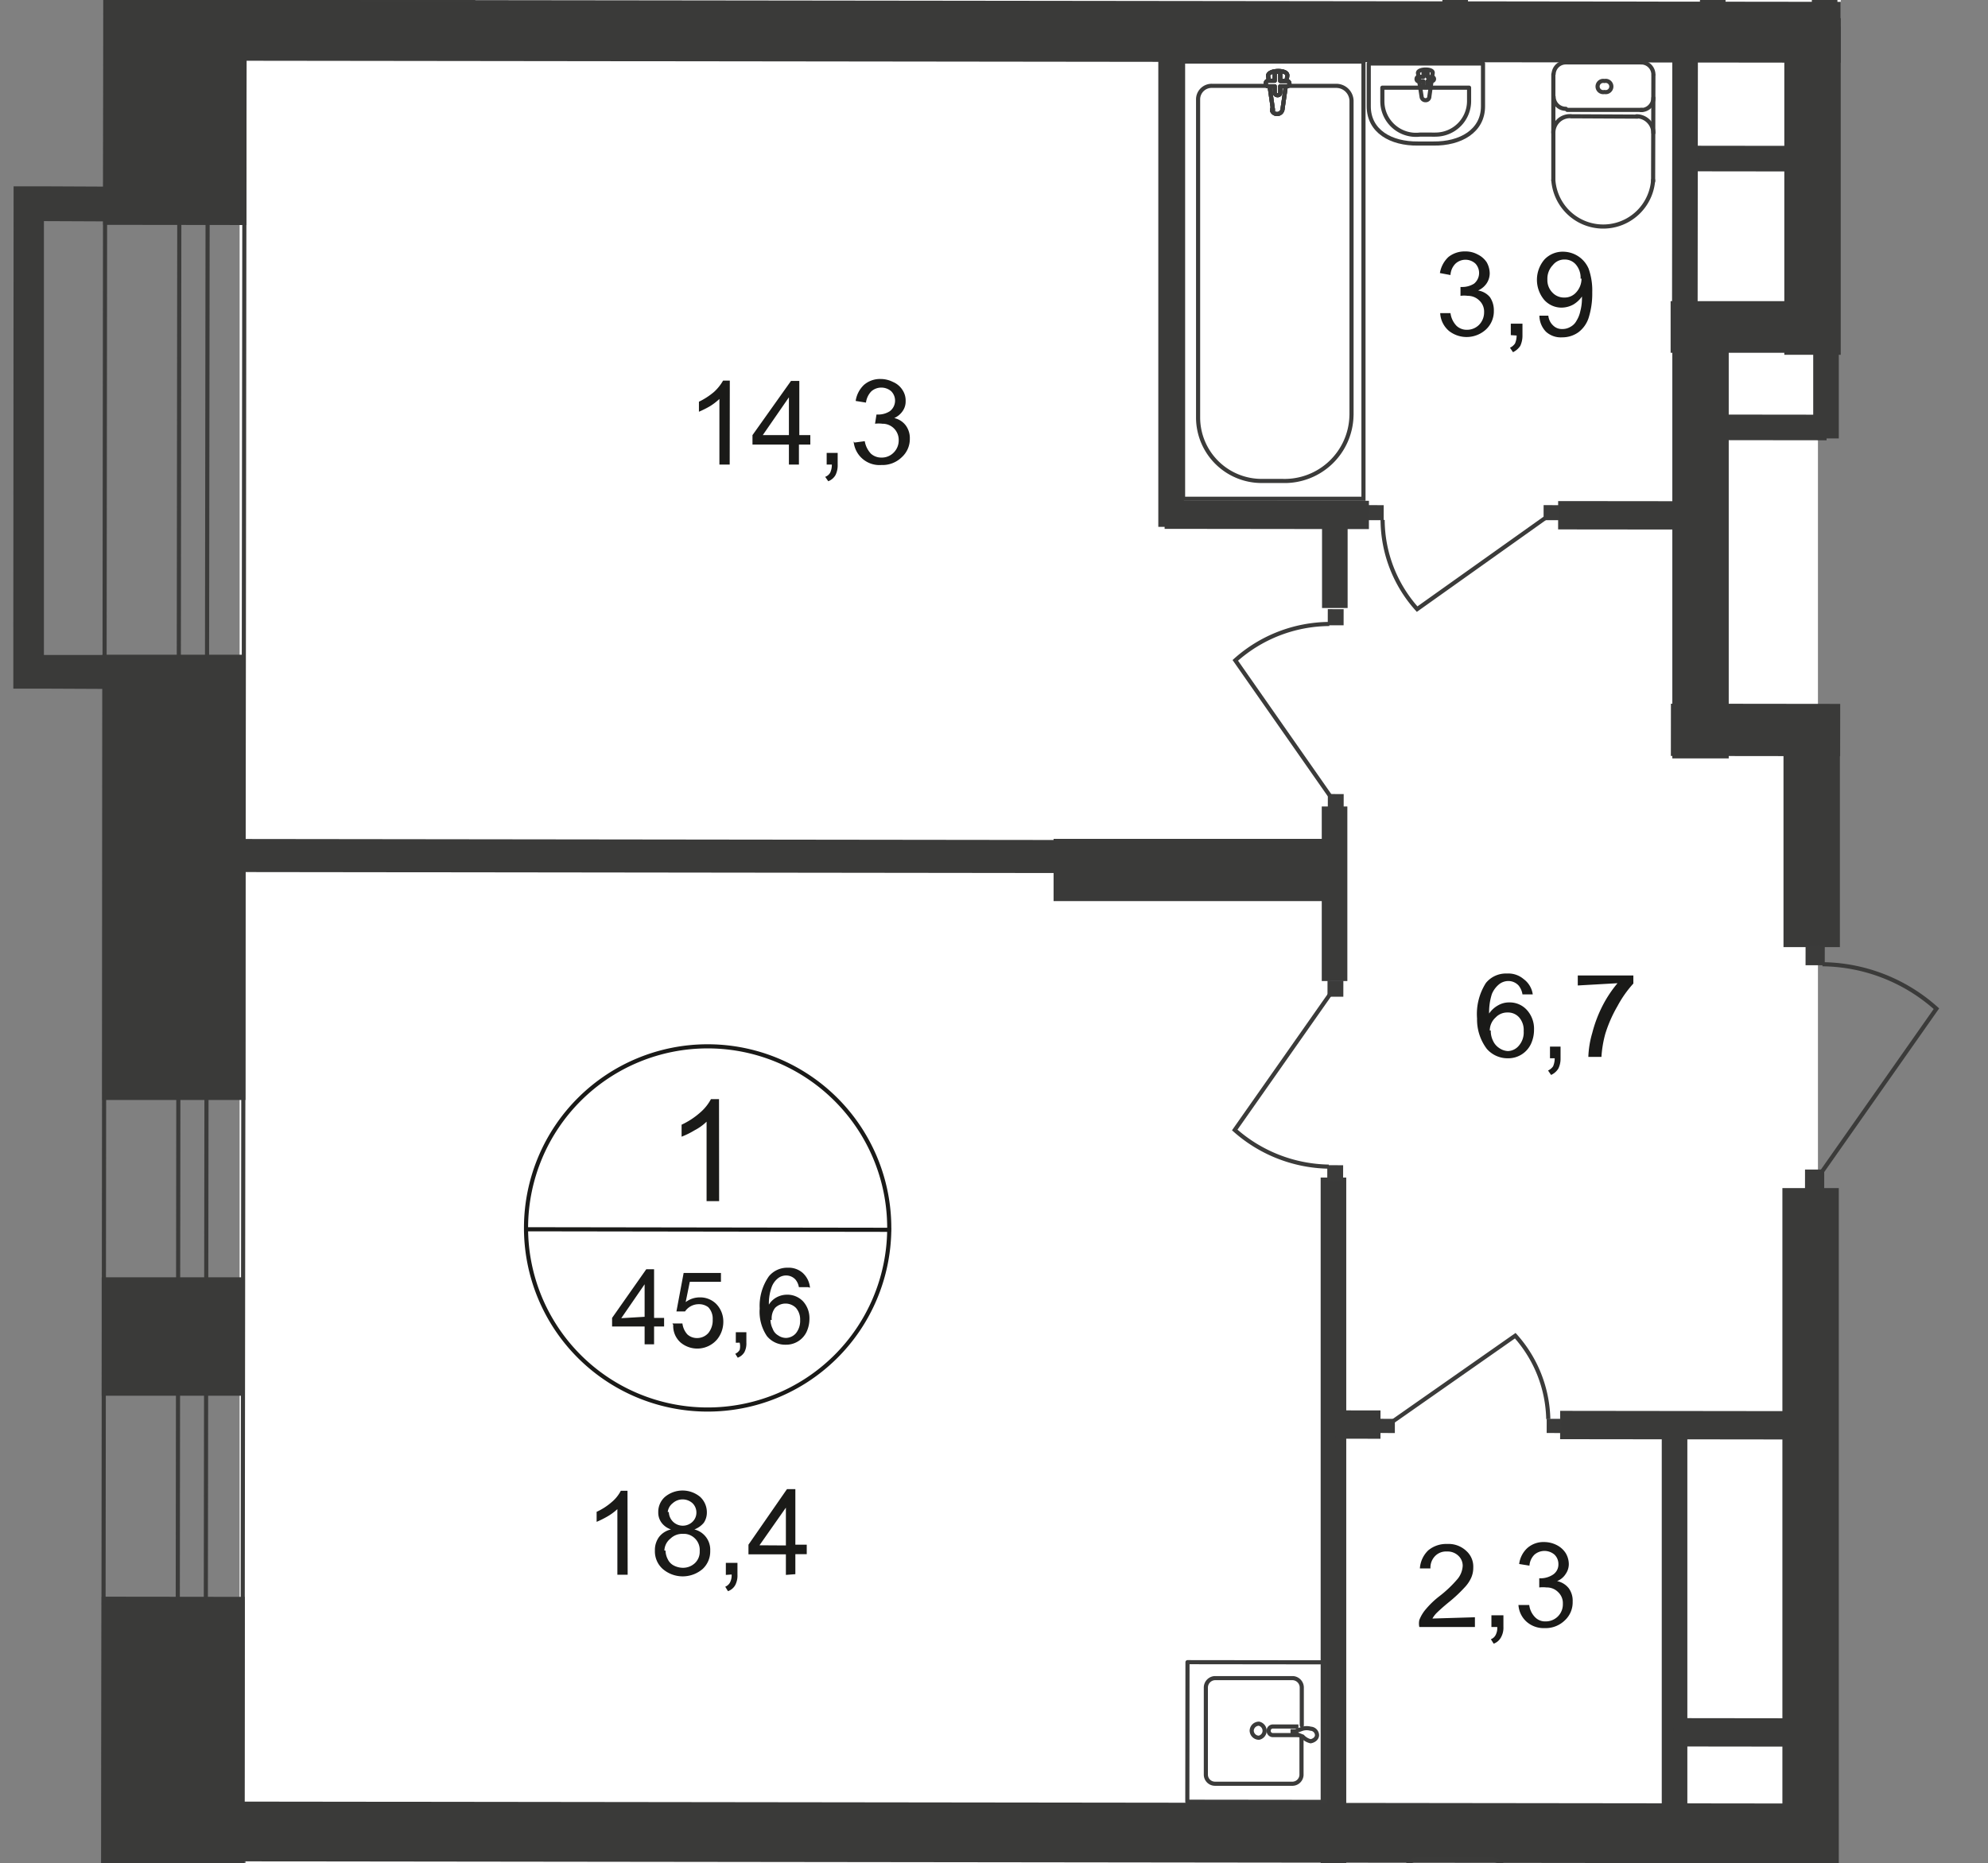 <svg id="Слой_1" data-name="Слой 1" xmlns="http://www.w3.org/2000/svg" xmlns:xlink="http://www.w3.org/1999/xlink" viewBox="0 0 361.23 338.58">
  <rect x="0" y="0" width="361.23" height="338.58" fill="#808080" stroke="none"/>
  <defs>
    <style>
      .cls-1, .cls-10, .cls-5, .cls-8 {
        fill: none;
      }

      .cls-2 {
        clip-path: url(#clip-path);
      }

      .cls-3 {
        clip-path: url(#clip-path-2);
      }

      .cls-4 {
        fill: #fff;
      }

      .cls-5, .cls-8 {
        stroke: #3b3b3a;
      }

      .cls-5 {
        stroke-linecap: round;
        stroke-linejoin: round;
      }

      .cls-10, .cls-5, .cls-8 {
        stroke-width: 0.75px;
      }

      .cls-6 {
        fill: #3a3a39;
      }

      .cls-7 {
        clip-path: url(#clip-path-3);
      }

      .cls-8 {
        stroke-miterlimit: 22.93;
      }

      .cls-9 {
        fill: #3b3b3a;
      }

      .cls-10 {
        stroke: #1a1a18;
        stroke-miterlimit: 10;
      }

      .cls-11 {
        fill: #1a1a18;
      }
    </style>
    <clipPath id="clip-path">
      <polygon class="cls-1" points="86.01 0 334.47 0 334.47 151.09 361.23 151.09 361.23 338.58 0 338.58 0 0 86.01 0"/>
    </clipPath>
    <clipPath id="clip-path-2">
      <polygon class="cls-1" points="65.71 -230.3 65.71 -268.13 752.14 -268.13 752.14 811.87 -9.4 811.87 -9.4 -230.1 65.71 -230.3"/>
    </clipPath>
    <clipPath id="clip-path-3">
      <polygon class="cls-1" points="-4877.33 -1238.22 -4877.33 801.21 -4397.28 801.21 -3633.02 -390.42 -28.24 -390.42 -28.24 801.21 735.52 801.21 735.52 -1238.22 -4877.33 -1238.22"/>
    </clipPath>
  </defs>
  <g class="cls-2">
    <g class="cls-3">
      <g>
        <rect class="cls-4" x="-24.54" y="401.99" width="424.64" height="286.79" transform="translate(-357.83 732.5) rotate(-89.93)"/>
        <rect class="cls-4" x="43.54" y="9.62" width="286.79" height="324.42"/>
        <rect class="cls-4" x="252.45" y="-435.03" width="273.41" height="606.42" transform="translate(520.5 257.5) rotate(-89.93)"/>
        <path class="cls-5" d="M44.45-5.48,43.54,775.4H18.28L19.14-5.48ZM19.75-540.23H45l-.3,283.81H19.44Z"/>
        <path class="cls-5" d="M37.78-5.48l-1,780.88H31.77L32.63-5.48Zm-4.55-534.7h5.05L38-256.42H33Z"/>
        <rect class="cls-6" x="2.62" y="-1.3" width="58.34" height="26.01" transform="translate(20.05 43.48) rotate(-89.93)"/>
        <rect class="cls-6" x="18.59" y="118.97" width="26.01" height="80.92"/>
        <rect class="cls-6" x="-1.39" y="309.99" width="65.66" height="26.01" transform="translate(-291.6 354.04) rotate(-89.93)"/>
        <g class="cls-7">
          <g>
            <rect class="cls-6" x="323.87" y="215.9" width="10.25" height="225.32"/>
            <rect class="cls-6" x="324.07" y="128.82" width="10.25" height="43.29"/>
            <rect class="cls-6" x="324.22" y="3.3" width="10.25" height="61.17"/>
            <rect class="cls-6" x="303.87" y="55.08" width="10.25" height="82.74"/>
            <rect class="cls-6" x="183.97" y="-151.15" width="11.06" height="313.67" transform="translate(183.58 195.18) rotate(-89.93)"/>
            <rect class="cls-6" x="178.2" y="191.15" width="10.86" height="283.66" transform="translate(-149.57 516.21) rotate(-89.93)"/>
            <rect class="cls-6" x="314.24" y="117.27" width="9.5" height="30.76" transform="translate(185.95 451.47) rotate(-89.93)"/>
            <rect class="cls-6" x="212.44" y="131.89" width="11.31" height="52.78" transform="matrix(0, -1, 1, 0, 59.55, 376.19)"/>
            <rect class="cls-6" x="138.78" y="52.87" width="6.01" height="205.42" transform="translate(-13.97 297.18) rotate(-89.93)"/>
            <rect class="cls-6" x="303.56" y="54.72" width="30.51" height="9.39"/>
            <rect class="cls-6" x="239.97" y="213.98" width="4.65" height="218.86"/>
            <rect class="cls-6" x="301.95" y="257.17" width="4.65" height="175.72"/>
            <rect class="cls-6" x="303.59" y="236.29" width="5.15" height="45.36" transform="translate(46.82 564.83) rotate(-89.93)"/>
            <rect class="cls-6" x="314.49" y="301.75" width="5.15" height="26.11" transform="translate(1.88 631.49) rotate(-89.93)"/>
            <rect class="cls-6" x="244.15" y="254.76" width="5.15" height="8.23" transform="translate(-12.45 505.28) rotate(-89.93)"/>
            <rect class="cls-6" x="227.61" y="74.99" width="5.15" height="37.12" transform="translate(136.35 323.62) rotate(-89.93)"/>
            <rect class="cls-6" x="240.17" y="146.55" width="4.65" height="31.72"/>
            <rect class="cls-6" x="240.22" y="93.62" width="4.65" height="16.87"/>
            <rect class="cls-6" x="294.26" y="79.93" width="5.15" height="27.43" transform="translate(202.88 390.38) rotate(-89.94)"/>
            <rect class="cls-6" x="210.47" y="9.47" width="4.65" height="86.27"/>
            <rect class="cls-6" x="262.09" y="-83.22" width="4.65" height="86.27"/>
            <rect class="cls-6" x="329.22" y="-38.67" width="4.65" height="41.77"/>
            <rect class="cls-6" x="298.8" y="-7.94" width="24.85" height="4.65" transform="translate(316.51 305.61) rotate(-89.94)"/>
            <rect class="cls-6" x="314.82" y="18.57" width="4.65" height="20.51" transform="translate(287.93 345.93) rotate(-89.93)"/>
            <rect class="cls-6" x="319.32" y="67.42" width="4.65" height="20.51" transform="translate(243.58 399.22) rotate(-89.93)"/>
            <rect class="cls-6" x="329.47" y="36.59" width="4.65" height="43.08"/>
            <path class="cls-5" d="M282.3,13.46a2.21,2.21,0,0,1,2.27-2.12"/>
            <line class="cls-5" x1="282.25" y1="13.51" x2="282.25" y2="32.8"/>
            <path class="cls-5" d="M300.38,32.75a9.09,9.09,0,0,1-18.13,0"/>
            <line class="cls-5" x1="300.38" y1="32.95" x2="300.43" y2="13.71"/>
            <path class="cls-5" d="M298.16,11.34a2.22,2.22,0,0,1,2.27,2.17h0"/>
            <line class="cls-5" x1="298.36" y1="11.34" x2="284.77" y2="11.34"/>
            <path class="cls-5" d="M291.54,14.72a1,1,0,0,1,.45,2,1.14,1.14,0,0,1-.45,0,1,1,0,0,1-.45-2A1.14,1.14,0,0,1,291.54,14.72Z"/>
            <path class="cls-5" d="M300.43,17.8A2.22,2.22,0,0,1,298.16,20h0"/>
            <line class="cls-5" x1="298.36" y1="19.97" x2="284.77" y2="19.97"/>
            <path class="cls-5" d="M284.52,19.77a2.21,2.21,0,0,1-2.22-2.17"/>
            <path class="cls-5" d="M282.25,24.11a3,3,0,0,1,3.08-3h.05"/>
            <line class="cls-5" x1="285.58" y1="21.13" x2="297.55" y2="21.19"/>
            <path class="cls-5" d="M297.35,21.13a3.08,3.08,0,0,1,3.08,3"/>
            <path class="cls-5" d="M248.71,19.32V11.54h20.76v7.78c0,4.49-4.09,6.82-9,6.76h-2.83C252.75,26.14,248.71,23.86,248.71,19.32Z"/>
            <path class="cls-5" d="M251.18,18.26V15.93h15.76v2.38a6.1,6.1,0,0,1-6.07,6.15,6.28,6.28,0,0,1-.75,0H258a6.11,6.11,0,0,1-6.78-5.36A7.26,7.26,0,0,1,251.18,18.26Z"/>
            <path class="cls-5" d="M258.31,17.55l-.66-4.29c0-.81,2.78-.86,2.68,0l-.61,4.29a.66.66,0,0,1-.66.66H259A.7.7,0,0,1,258.31,17.55Z"/>
            <path class="cls-5" d="M257.4,14.32h0a.35.35,0,0,1,.35-.36h.91v-.81a.38.38,0,0,1,.75-.05.11.11,0,0,1,0,.05V14h.86a.36.36,0,0,1,0,.71h-.86v.81a.31.31,0,0,1-.29.32l-.12,0a.35.35,0,0,1-.35-.3v-.76h-.91A.4.4,0,0,1,257.4,14.32Z"/>
            <rect class="cls-8" x="214.97" y="11.18" width="32.78" height="79.45"/>
            <path class="cls-8" d="M245.58,75.33v-57a2.78,2.78,0,0,0-2.78-2.73H220.22A2.46,2.46,0,0,0,217.7,18V76A11.55,11.55,0,0,0,229.31,87.4h3.74a12.16,12.16,0,0,0,12.52-11.81C245.57,75.5,245.58,75.42,245.58,75.33Z"/>
            <path class="cls-4" d="M231.28,19.77l-.86-6c0-1.11,3.64-1.21,3.49,0l-.86,6a1,1,0,0,1-1.87.44,1.09,1.09,0,0,1,0-.44"/>
            <path class="cls-8" d="M231.28,19.77l-.86-6c0-1.11,3.64-1.21,3.49,0l-.86,6a1,1,0,0,1-1.87.44,1.09,1.09,0,0,1,0-.44Z"/>
            <path class="cls-8" d="M231.28,19.77l-.86-6c0-1.11,3.64-1.21,3.49,0l-.86,6a1,1,0,0,1-1.87.44,1.09,1.09,0,0,1,0-.44Z"/>
            <path class="cls-5" d="M231.28,19.77l-.86-6c0-1.11,3.64-1.21,3.49,0l-.86,6a1,1,0,0,1-1.87.44,1.09,1.09,0,0,1,0-.44Z"/>
            <path class="cls-4" d="M230,15.17h0a.46.46,0,0,1,.4-.5h1.22V13.56a.5.5,0,0,1,.5-.51.46.46,0,0,1,.51.4v1.27h1.16a.45.45,0,0,1,.5.4.2.2,0,0,1,0,.11.45.45,0,0,1-.45.45h-1.21v1.16a.46.46,0,0,1-.46.46h-.05a.5.5,0,0,1-.5-.46V15.68h-1.17a.45.45,0,0,1-.45-.45h0"/>
            <path class="cls-5" d="M230,15.17h0a.46.46,0,0,1,.4-.5h1.22V13.56a.5.5,0,0,1,.5-.51.46.46,0,0,1,.51.4v1.27h1.16a.45.45,0,0,1,.5.4.2.2,0,0,1,0,.11.45.45,0,0,1-.45.45h-1.21v1.16a.46.46,0,0,1-.46.46h-.05a.5.5,0,0,1-.5-.46V15.68h-1.17a.45.45,0,0,1-.45-.45Z"/>
            <path class="cls-5" d="M230,15.17h0a.46.46,0,0,1,.4-.5h1.22V13.56a.5.5,0,0,1,.5-.51.46.46,0,0,1,.51.4v1.27h1.16a.45.45,0,0,1,.5.4.2.2,0,0,1,0,.11.45.45,0,0,1-.45.45h-1.21v1.16a.46.46,0,0,1-.46.46h-.05a.5.5,0,0,1-.5-.46V15.68h-1.17a.45.45,0,0,1-.45-.45Z"/>
            <path class="cls-5" d="M230,15.17h0a.46.46,0,0,1,.4-.5h1.22V13.56a.5.5,0,0,1,.5-.51.46.46,0,0,1,.51.4v1.27h1.16a.45.45,0,0,1,.5.4.2.2,0,0,1,0,.11.45.45,0,0,1-.45.45h-1.21v1.16a.46.46,0,0,1-.46.46h-.05a.5.5,0,0,1-.5-.46V15.68h-1.17a.45.45,0,0,1-.45-.45Z"/>
            <path class="cls-5" d="M236.49,315.66v6.72a1.67,1.67,0,0,1-1.56,1.76h-14.2a1.66,1.66,0,0,1-1.62-1.71h0V306.67a1.72,1.72,0,0,1,1.62-1.72h14.19a1.72,1.72,0,0,1,1.62,1.77v6.82"/>
            <path class="cls-8" d="M228.76,313.23a1.32,1.32,0,0,1,1,1.55,1.3,1.3,0,0,1-1,1,1.32,1.32,0,0,1-1.32-1.31h0A1.32,1.32,0,0,1,228.76,313.23Z"/>
            <path class="cls-8" d="M235.93,313.74h-4.65a.76.76,0,0,0-.76.76h0a.77.77,0,0,0,.71.8h4.7"/>
            <path class="cls-8" d="M236.69,315.56l-1.32-.51h-.5v-.45h.5l1.32-.46a2.78,2.78,0,0,1,1.46,0,1.21,1.21,0,0,1,1.16,1.16c0,.56-.5,1-1.16,1.12A2.84,2.84,0,0,1,236.69,315.56Z"/>
            <rect class="cls-5" x="215.59" y="302.25" width="25.36" height="25" transform="translate(-86.77 542.63) rotate(-89.93)"/>
            <path class="cls-5" d="M255.33,340.05a2.16,2.16,0,0,1,2.21-2.12h.06"/>
            <path class="cls-5" d="M271.19,338a2.23,2.23,0,0,1,2.27,2.17h0"/>
            <line class="cls-5" x1="271.44" y1="337.93" x2="257.8" y2="337.88"/>
            <rect class="cls-9" x="346.25" y="5.4" width="3.38" height="3.49" transform="translate(340.25 355.08) rotate(-89.91)"/>
            <path class="cls-8" d="M386.4,8.41l-29.15,20.2a30.63,30.63,0,0,1-7.83-20.2"/>
            <rect class="cls-9" x="248.67" y="91.77" width="2.73" height="2.78" transform="translate(156.35 343) rotate(-89.88)"/>
            <path class="cls-8" d="M280.73,94.17,257.5,110.69a24.4,24.4,0,0,1-6.27-16.21"/>
            <rect class="cls-9" x="280.51" y="91.77" width="2.73" height="2.78" transform="translate(188.12 374.84) rotate(-89.88)"/>
            <rect class="cls-9" x="281.06" y="257.8" width="2.58" height="2.63" transform="translate(22.7 540.97) rotate(-89.89)"/>
            <path class="cls-8" d="M253.25,258.18l22.08-15.46a23.45,23.45,0,0,1,6,15.15"/>
            <rect class="cls-9" x="250.85" y="257.8" width="2.58" height="2.63" transform="translate(-7.46 510.76) rotate(-89.89)"/>
            <rect class="cls-9" x="241.24" y="110.72" width="2.93" height="2.88" transform="translate(130.12 354.67) rotate(-89.9)"/>
            <path class="cls-8" d="M241.64,144.58,224.46,120a25.83,25.83,0,0,1,17.08-6.61"/>
            <rect class="cls-9" x="241.24" y="144.32" width="2.93" height="2.88" transform="translate(96.53 388.21) rotate(-89.9)"/>
            <rect class="cls-9" x="241.14" y="211.77" width="2.93" height="2.88" transform="translate(28.98 455.44) rotate(-89.9)"/>
            <path class="cls-8" d="M241.59,180.8l-17.23,24.54A26.34,26.34,0,0,0,241.44,212"/>
            <rect class="cls-9" x="241.19" y="178.22" width="2.93" height="2.88" transform="translate(62.57 422) rotate(-89.9)"/>
            <rect class="cls-9" x="328.05" y="171.89" width="3.54" height="3.49" transform="translate(155.73 503.21) rotate(-89.92)"/>
            <path class="cls-8" d="M331,213l20.86-29.7a31.51,31.51,0,0,0-20.71-8.08"/>
            <rect class="cls-9" x="327.95" y="212.56" width="3.54" height="3.49" transform="translate(114.96 543.72) rotate(-89.92)"/>
          </g>
        </g>
        <g class="cls-7">
          <path class="cls-10" d="M161.58,223.48a33,33,0,1,1-32.93-33.34A33,33,0,0,1,161.58,223.48Z"/>
        </g>
        <line class="cls-10" x1="95.26" y1="223.38" x2="161.88" y2="223.48"/>
        <g class="cls-7">
          <g>
            <path class="cls-11" d="M130.67,218.27h-2.28V203.83a9.07,9.07,0,0,1-2.17,1.56,14.91,14.91,0,0,1-2.37,1.17v-2.18a13.83,13.83,0,0,0,3.33-2.17,8.44,8.44,0,0,0,2-2.47h1.47Z"/>
            <path class="cls-11" d="M117.13,244.29v-3.24h-5.91v-1.56l6.21-8.84h1.42v8.84h1.82v1.56h-1.82v3.24Zm0-5v-5.91l-4.24,6.16Zm5.05,1.21H124a3.59,3.59,0,0,0,.91,2,2.57,2.57,0,0,0,1.72.65,2.72,2.72,0,0,0,2.07-.9,3.65,3.65,0,0,0,.8-2.48,3,3,0,0,0-.8-2.22A2.71,2.71,0,0,0,127,237a3,3,0,0,0-2.53,1.32h-1.56l1.31-7H131v1.61h-5.66l-.75,3.69a4.25,4.25,0,0,1,2.57-.86,4.12,4.12,0,0,1,3,1.21,4.58,4.58,0,0,1,1.27,3.24,5.06,5.06,0,0,1-1.12,3.18,4.73,4.73,0,0,1-6.61.6,4,4,0,0,1-1.37-3.23ZM133.7,244v-1.91h1.92V244a3.4,3.4,0,0,1-.36,1.72,2.4,2.4,0,0,1-1.21,1l-.45-.71a1.75,1.75,0,0,0,.8-.7,2.68,2.68,0,0,0,0-1.32Zm13.13-10.1h-1.67a2.86,2.86,0,0,0-.65-1.41,2.3,2.3,0,0,0-1.67-.71,2.38,2.38,0,0,0-1.41.46,3.61,3.61,0,0,0-1.22,1.66,8.83,8.83,0,0,0-.5,3.18,3.75,3.75,0,0,1,1.46-1.36,4.06,4.06,0,0,1,1.87-.45,3.94,3.94,0,0,1,2.88,1.21,4.54,4.54,0,0,1,1.16,3.18,5.68,5.68,0,0,1-.55,2.43,4.11,4.11,0,0,1-3.74,2.27,4.27,4.27,0,0,1-3.44-1.57,7.9,7.9,0,0,1-1.31-5,9.35,9.35,0,0,1,1.67-5.86,4.32,4.32,0,0,1,3.43-1.56,3.85,3.85,0,0,1,2.68.91,4.13,4.13,0,0,1,1.36,2.72ZM140,239.84a3.8,3.8,0,0,0,.4,1.62,2.25,2.25,0,0,0,1,1.21,2.52,2.52,0,0,0,1.41.46,2.47,2.47,0,0,0,1.82-.86,3.59,3.59,0,0,0,.76-2.38,3.21,3.21,0,0,0-.76-2.22,2.68,2.68,0,0,0-3.79,0l0,0a3.1,3.1,0,0,0-.61,2.22Z"/>
            <path class="cls-11" d="M114.05,286.16h-1.87V274.24a9.89,9.89,0,0,1-1.77,1.31,17.08,17.08,0,0,1-2,1v-1.82a11.38,11.38,0,0,0,2.73-1.76,6.69,6.69,0,0,0,1.67-2.07h1.21Zm7.88-8.23a3.51,3.51,0,0,1-1.72-1.22,3.06,3.06,0,0,1-.6-1.91,3.62,3.62,0,0,1,1.21-2.78,5,5,0,0,1,6.41,0,3.82,3.82,0,0,1,1.21,2.83,3.32,3.32,0,0,1-.55,1.86,4.12,4.12,0,0,1-1.72,1.22,3.79,3.79,0,0,1,2.88,3.89,4.34,4.34,0,0,1-1.36,3.28,5.56,5.56,0,0,1-7.28,0,4.27,4.27,0,0,1-1.41-3.33,4,4,0,0,1,.76-2.48A3.79,3.79,0,0,1,121.93,277.93Zm-1,3.84a3.54,3.54,0,0,0,.4,1.56,2.45,2.45,0,0,0,1.11,1.16,3.67,3.67,0,0,0,1.62.41,3.15,3.15,0,0,0,2.22-.86,2.82,2.82,0,0,0,.86-2.17,2.93,2.93,0,0,0-2.71-3.14H124a3.07,3.07,0,0,0-2.17.86,2.91,2.91,0,0,0-1.11,2.18Zm.6-7a2.54,2.54,0,0,0,4.3,1.77,2.3,2.3,0,0,0,.71-1.66,2.36,2.36,0,0,0-.71-1.72,2.68,2.68,0,0,0-3.59,0,2.35,2.35,0,0,0-.91,1.61Zm10.36,11.42V284H134v2.12a3.76,3.76,0,0,1-.4,1.92,2.45,2.45,0,0,1-1.32,1.11l-.5-.81a1.76,1.76,0,0,0,.86-.76,2.83,2.83,0,0,0,.3-1.46Zm10.91,0v-3.74H136V280.7l7-10.1h1.52v10.1h2.07v1.72h-2.07v3.64Zm0-5.35v-6.87L138,280.81Z"/>
            <path class="cls-11" d="M261.69,56.9h1.87a4.08,4.08,0,0,0,1.11,2.32,2.7,2.7,0,0,0,1.87.71,3.07,3.07,0,0,0,2.22-.91,3.23,3.23,0,0,0,.91-2.28,2.75,2.75,0,0,0-.86-2.12,2.94,2.94,0,0,0-2.12-.86,4.79,4.79,0,0,0-1.31,0V52.15h.3a4,4,0,0,0,2.17-.61,2.51,2.51,0,0,0,.25-3.63,2.67,2.67,0,0,0-3.63,0,3.15,3.15,0,0,0-.91,2.07l-1.92-.36a5.11,5.11,0,0,1,1.56-2.93,4.7,4.7,0,0,1,3-1,4.58,4.58,0,0,1,2.32.56,4.09,4.09,0,0,1,1.62,1.41,4.26,4.26,0,0,1,.55,2,3.35,3.35,0,0,1-.55,1.82,3.7,3.7,0,0,1-1.57,1.31A3.48,3.48,0,0,1,270.73,54a4.24,4.24,0,0,1,.71,2.47A4.52,4.52,0,0,1,270,59.88a5.2,5.2,0,0,1-6.66.3A4.53,4.53,0,0,1,261.69,56.9Zm12.83,4V58.82h2.12v2.12a4.38,4.38,0,0,1-.4,1.92A3.31,3.31,0,0,1,274.92,64l-.55-.81a2.31,2.31,0,0,0,.91-.76,3.67,3.67,0,0,0,.3-1.46Zm5.05-3.54h1.77a2.78,2.78,0,0,0,.91,1.82,2.22,2.22,0,0,0,1.61.61,2.8,2.8,0,0,0,1.52-.41,2.64,2.64,0,0,0,1.06-1.06,5.35,5.35,0,0,0,.71-1.77,9.06,9.06,0,0,0,.3-2.32v-.35a5.1,5.1,0,0,1-1.57,1.46,4.51,4.51,0,0,1-2.07.56,4.2,4.2,0,0,1-3.23-1.42,5.68,5.68,0,0,1,.05-7.32,4.55,4.55,0,0,1,3.44-1.42,5.08,5.08,0,0,1,4.59,3.08,11.87,11.87,0,0,1,.66,4.3,14.7,14.7,0,0,1-.66,4.65,5.35,5.35,0,0,1-1.87,2.62,5,5,0,0,1-2.93.91,4,4,0,0,1-2.93-1,4.22,4.22,0,0,1-1.21-2.93Zm7.63-6.72a3.65,3.65,0,0,0-.86-2.57,2.62,2.62,0,0,0-2-.91,2.65,2.65,0,0,0-2.17,1,3.55,3.55,0,0,0-1,2.62,3.2,3.2,0,0,0,.91,2.38,2.87,2.87,0,0,0,2.17.91,2.77,2.77,0,0,0,2.12-.91,3.68,3.68,0,0,0,1-2.53Z"/>
            <path class="cls-11" d="M278.51,180.7h-1.87a3.34,3.34,0,0,0-.71-1.62,2.54,2.54,0,0,0-1.87-.81,2.74,2.74,0,0,0-1.56.51,4.49,4.49,0,0,0-1.42,1.86,10.91,10.91,0,0,0-.5,3.54,4.75,4.75,0,0,1,1.67-1.51,3.94,3.94,0,0,1,2-.51,4.19,4.19,0,0,1,3.18,1.36,5.06,5.06,0,0,1,1.31,3.59,6.07,6.07,0,0,1-.6,2.68,4.54,4.54,0,0,1-4.15,2.52,5,5,0,0,1-3.83-1.71,8.83,8.83,0,0,1-1.77-5.51,10.49,10.49,0,0,1,1.61-6.47,4.69,4.69,0,0,1,3.84-1.71,4.26,4.26,0,0,1,3,1A4.15,4.15,0,0,1,278.51,180.7Zm-7.63,6.56a4,4,0,0,0,.41,1.87,3.07,3.07,0,0,0,1.11,1.31A3,3,0,0,0,274,191a2.68,2.68,0,0,0,2-1,3.65,3.65,0,0,0,.86-2.63,3.47,3.47,0,0,0-.81-2.47,2.7,2.7,0,0,0-2.12-.91,2.89,2.89,0,0,0-2.17.91,3.2,3.2,0,0,0-1.06,2.37Zm10.76,5.05v-2.12h1.92v2.12a4,4,0,0,1-.4,1.87,3,3,0,0,1-1.32,1.16l-.55-.81a2.21,2.21,0,0,0,.91-.75,3.72,3.72,0,0,0,.3-1.47Zm5.05-13.23v-1.82h10.1v1.47a20.24,20.24,0,0,0-2.88,4.09,24.21,24.21,0,0,0-2.22,5.05,20.5,20.5,0,0,0-.7,4.19h-2.38a17.27,17.27,0,0,1,.71-4.34,23.89,23.89,0,0,1,1.92-5.05,22,22,0,0,1,2.67-4Z"/>
            <path class="cls-11" d="M268,293.89v1.77H257.9a3,3,0,0,1,0-1.27,6.7,6.7,0,0,1,1.21-2,15.68,15.68,0,0,1,2.43-2.32,21.54,21.54,0,0,0,3.38-3.23,4.13,4.13,0,0,0,.86-2.28,2.47,2.47,0,0,0-.81-1.87,2.81,2.81,0,0,0-2.07-.75,2.76,2.76,0,0,0-2.12.81,3,3,0,0,0-.86,2.27H258a5,5,0,0,1,1.52-3.29,5.08,5.08,0,0,1,3.43-1.16,4.69,4.69,0,0,1,3.49,1.27,3.81,3.81,0,0,1,1.26,3,4.49,4.49,0,0,1-.35,1.81,6.32,6.32,0,0,1-1.27,1.87,26.11,26.11,0,0,1-2.88,2.68c-1.11.91-1.81,1.57-2.17,1.92a4.65,4.65,0,0,0-.75,1Zm3,1.77v-2.13h2.18v2.13a3.54,3.54,0,0,1-.46,1.91,2.44,2.44,0,0,1-1.31,1.12l-.51-.81a1.6,1.6,0,0,0,.86-.76,2.75,2.75,0,0,0,.3-1.46Zm5-4h1.87a3.8,3.8,0,0,0,1.11,2.27,2.51,2.51,0,0,0,1.87.71,3.09,3.09,0,0,0,3.13-3.19,2.73,2.73,0,0,0-.85-2.12,2.88,2.88,0,0,0-2.13-.86,5.74,5.74,0,0,0-1.31,0v-1.66h.3a4.1,4.1,0,0,0,2.18-.66,2.2,2.2,0,0,0,1-1.92,2.36,2.36,0,0,0-.71-1.72,2.79,2.79,0,0,0-3.64,0,3.1,3.1,0,0,0-.91,2l-1.87-.3a4.74,4.74,0,0,1,1.52-2.93,4.41,4.41,0,0,1,3-1.06,5.06,5.06,0,0,1,2.32.56,4.14,4.14,0,0,1,1.62,1.46,3.94,3.94,0,0,1,.56,2,3.12,3.12,0,0,1-.56,1.77,3.3,3.3,0,0,1-1.57,1.31,3.62,3.62,0,0,1,2.13,1.31,3.83,3.83,0,0,1,.7,2.43,4.44,4.44,0,0,1-1.41,3.38,5,5,0,0,1-3.69,1.42,4.67,4.67,0,0,1-3.33-1.21,4.45,4.45,0,0,1-1.42-3Z"/>
            <path class="cls-11" d="M132.59,84.42h-1.87V72.5A10.86,10.86,0,0,1,129,73.82a17.92,17.92,0,0,1-2,1V73a12.9,12.9,0,0,0,2.73-1.77,8.49,8.49,0,0,0,1.66-2.07h1.22Zm10.76,0V80.79h-6.62V79.07l7-9.85h1.51v9.85h2v1.72h-2.07v3.63Zm0-5.35V72.2l-4.75,6.87Zm6.86,5.35V82.3h2v2.12a4,4,0,0,1-.4,1.92,2.59,2.59,0,0,1-1.31,1.11l-.56-.8a1.71,1.71,0,0,0,.91-.76,3.37,3.37,0,0,0,.3-1.47Zm5.06-4,1.86-.25a4.36,4.36,0,0,0,1.12,2.27,2.8,2.8,0,0,0,1.91.71,3,3,0,0,0,2.23-.91A3.11,3.11,0,0,0,163.3,80a2.93,2.93,0,0,0-2.88-3h-.1A5.24,5.24,0,0,0,159,77l.26-1.67h.3a3.87,3.87,0,0,0,2.12-.6,2.42,2.42,0,0,0,.25-3.64,2.76,2.76,0,0,0-3.58,0,3.59,3.59,0,0,0-1,2.07l-1.87-.3A5,5,0,0,1,157,69.93a4.44,4.44,0,0,1,3-1.06,5,5,0,0,1,2.28.55A3.75,3.75,0,0,1,164,70.89a3.43,3.43,0,0,1,.56,2,3,3,0,0,1-.51,1.76,3.64,3.64,0,0,1-1.56,1.32,3.59,3.59,0,0,1,2.07,1.31,3.86,3.86,0,0,1,.76,2.43,4.45,4.45,0,0,1-1.47,3.38,5,5,0,0,1-3.69,1.41,4.7,4.7,0,0,1-5.05-4.29Z"/>
          </g>
        </g>
        <rect class="cls-6" x="279.09" y="32.46" width="54.15" height="4.65" transform="translate(271.06 340.92) rotate(-89.94)"/>
        <rect class="cls-6" x="39.66" y="-38.29" width="25.51" height="67.23" transform="translate(57.04 47.74) rotate(-89.94)"/>
        <rect class="cls-6" x="54.96" y="-22.9" width="41.77" height="20.25" transform="translate(88.52 63.08) rotate(-89.93)"/>
        <rect class="cls-5" x="-54.62" y="-140.81" width="261.44" height="20.15" transform="translate(206.73 -54.48) rotate(-89.93)"/>
        <rect class="cls-5" x="-51.89" y="-132.73" width="261.44" height="4.09" transform="translate(209.41 -51.7) rotate(-89.93)"/>
        <polygon class="cls-6" points="2.42 114.78 2.42 125.14 8.43 125.14 19.19 125.19 19.19 119.02 7.98 119.02 7.98 40.18 19.24 40.23 19.24 33.91 8.48 33.86 2.47 33.86 2.42 114.78"/>
        <rect class="cls-6" x="18.48" y="232.11" width="26.01" height="21.52"/>
      </g>
    </g>
  </g>
</svg>
